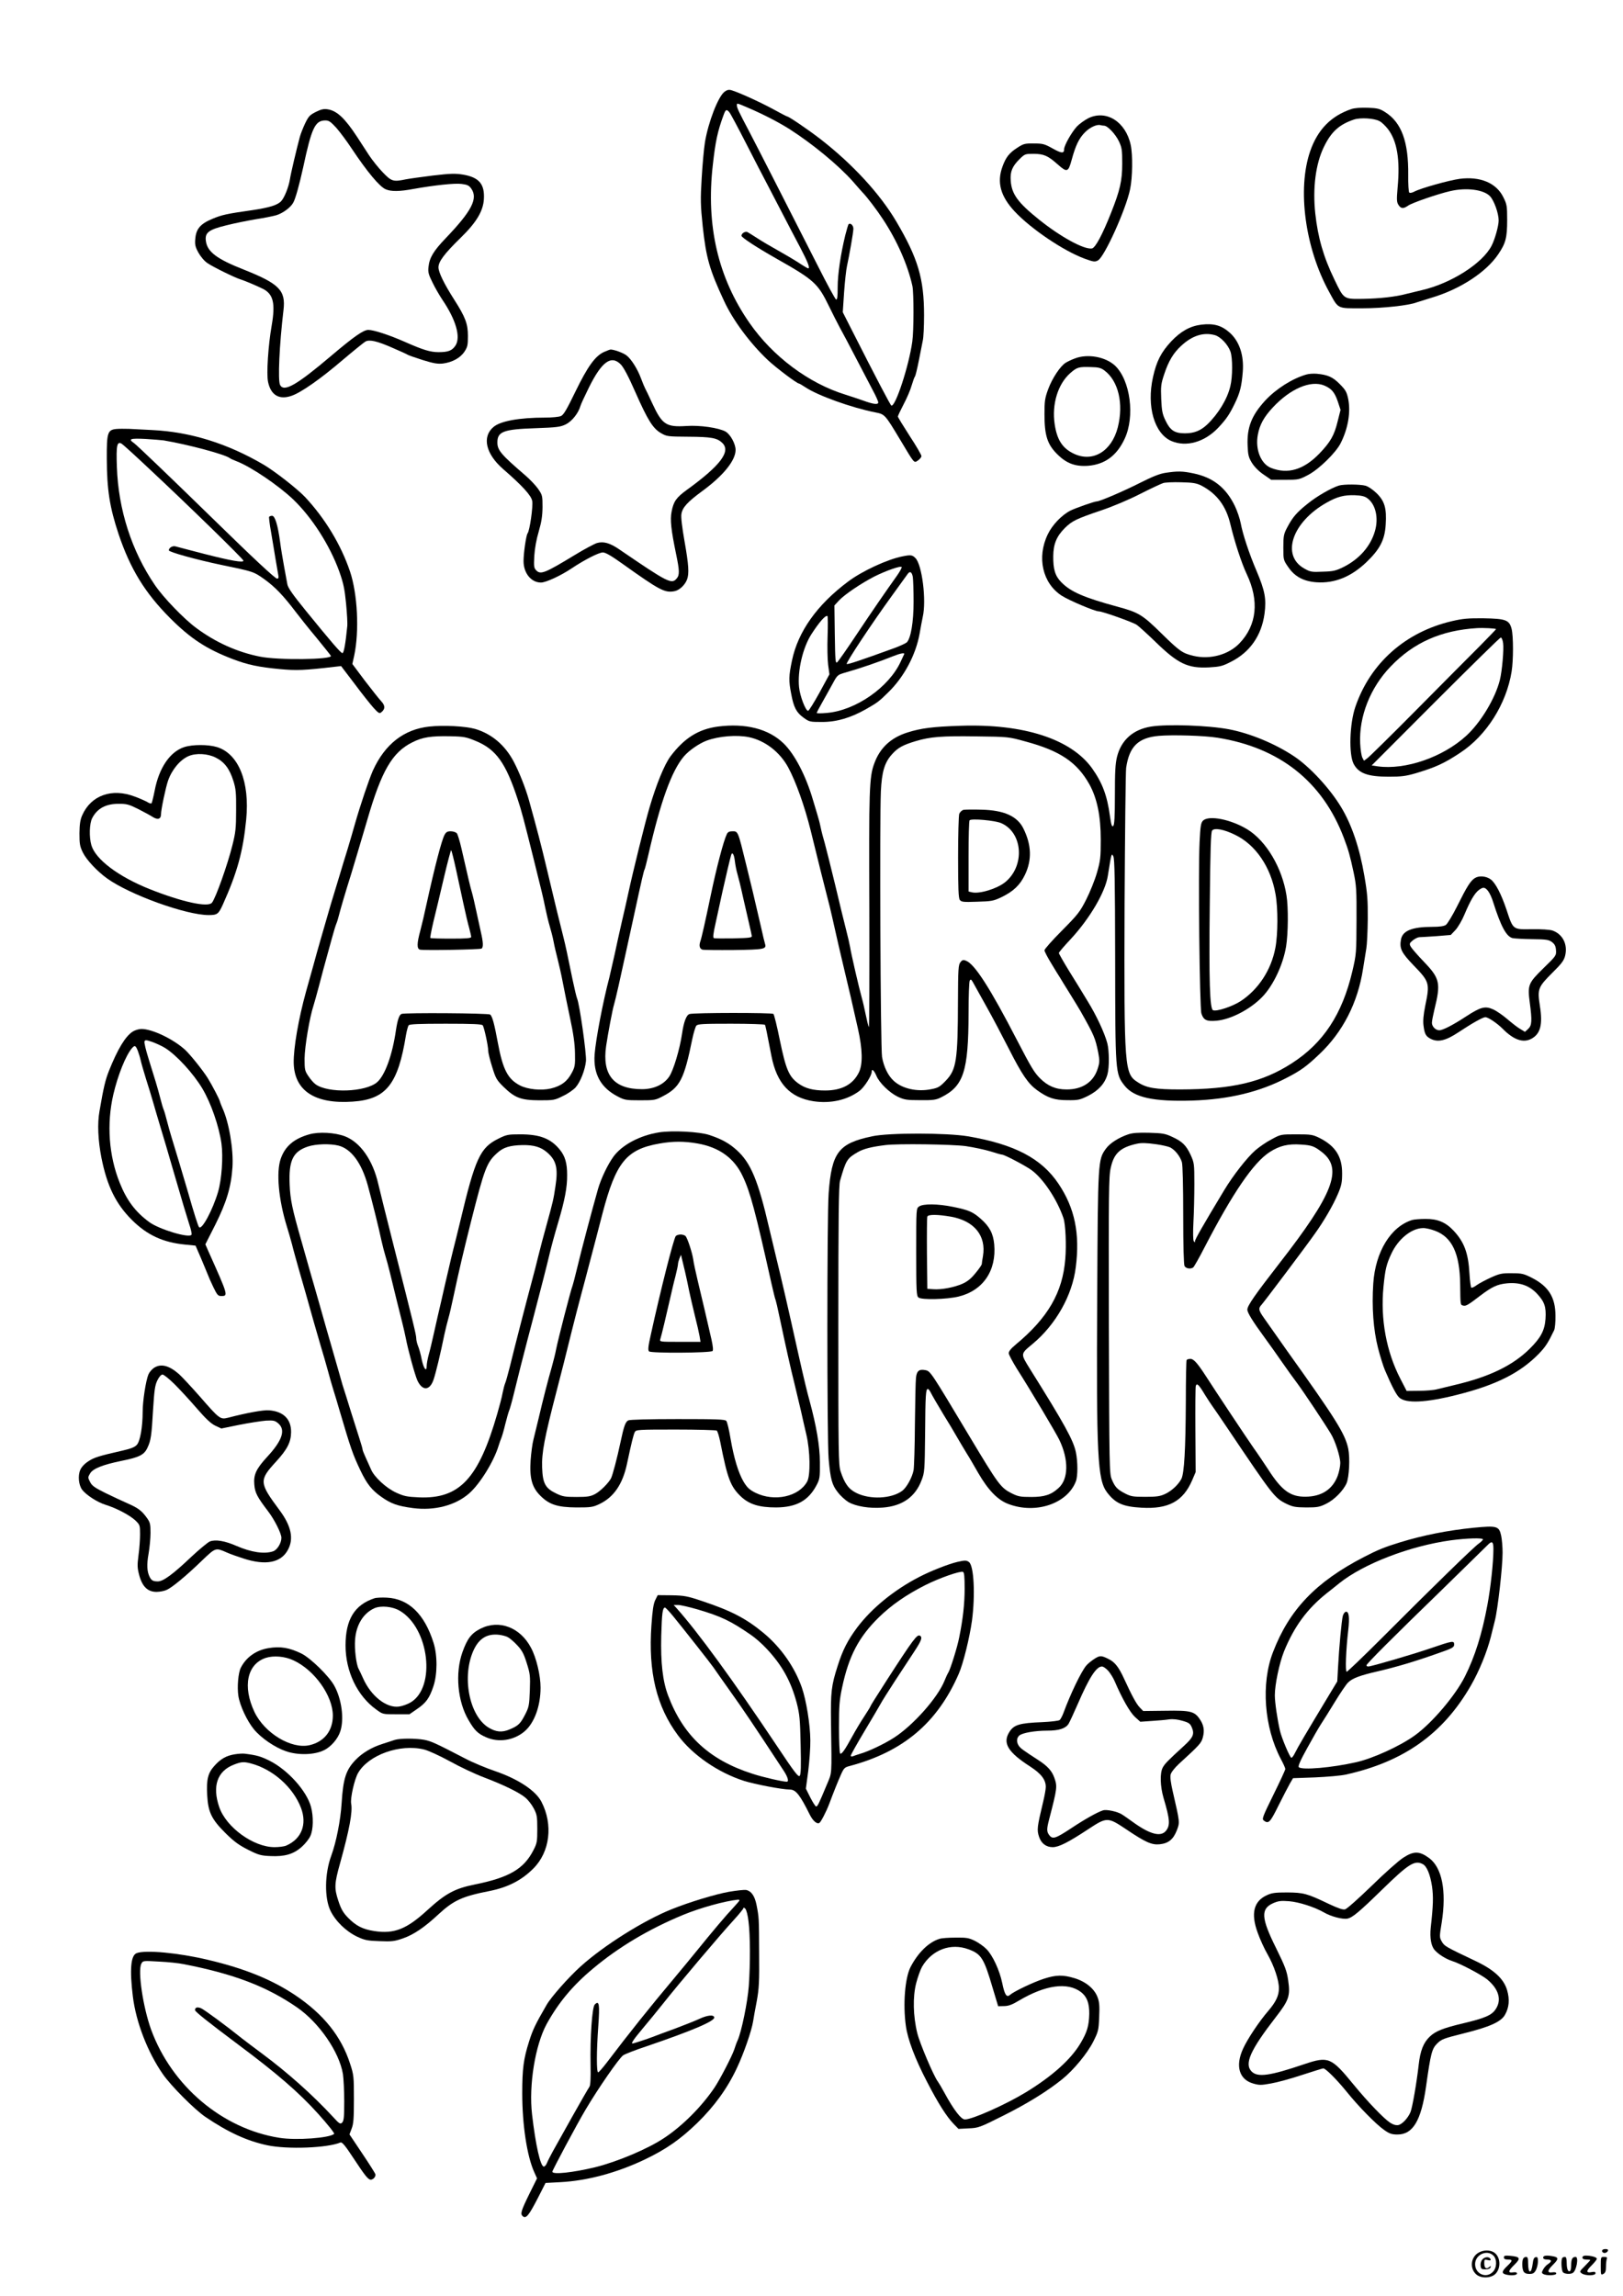 <?xml version="1.0" standalone="no"?>
<!DOCTYPE svg PUBLIC "-//W3C//DTD SVG 20010904//EN"
 "http://www.w3.org/TR/2001/REC-SVG-20010904/DTD/svg10.dtd">
<svg version="1.0" xmlns="http://www.w3.org/2000/svg"
 width="1240pt" height="1754pt" viewBox="0 0 1240 1754"
 preserveAspectRatio="xMidYMid meet">

<g transform="translate(0,1754) scale(0.1,-0.1)"
fill="#000000" stroke="none">
<path d="M5534 16838 c-48 -39 -122 -229 -148 -384 -8 -49 -19 -172 -25 -274
-10 -163 -9 -207 8 -370 26 -239 51 -329 163 -569 67 -146 199 -324 335 -452
63 -59 222 -179 238 -179 3 0 25 -13 48 -28 93 -63 355 -157 534 -192 74 -15
73 -14 191 -210 112 -187 104 -178 136 -157 14 10 26 25 26 33 0 9 -40 78 -90
154 -49 76 -90 143 -90 148 0 6 20 48 44 94 24 45 52 110 61 143 10 33 21 65
26 70 4 6 17 60 29 120 12 61 25 129 30 152 6 23 10 111 10 196 0 277 -46 433
-211 713 -126 214 -335 441 -584 634 -91 70 -238 170 -250 170 -3 0 -52 25
-108 56 -99 54 -264 129 -319 145 -21 6 -34 2 -54 -13z m183 -122 c115 -49
234 -111 316 -163 174 -111 375 -277 483 -399 38 -44 71 -81 74 -84 32 -32
109 -133 156 -205 109 -165 190 -351 225 -510 11 -53 11 -343 -1 -425 -26
-186 -129 -500 -160 -488 -7 3 -116 210 -300 573 l-71 140 10 152 c6 84 16
174 22 200 19 88 49 258 49 286 0 26 -23 47 -37 34 -3 -4 -14 -41 -25 -84 -36
-149 -58 -299 -58 -396 0 -73 -3 -98 -12 -95 -7 3 -69 117 -138 254 -211 415
-459 902 -523 1024 -85 161 -97 187 -97 205 0 19 -4 20 87 -19z m-145 -33 c9
-10 66 -117 128 -238 62 -121 135 -263 163 -315 27 -52 80 -153 117 -225 37
-71 97 -187 134 -256 59 -113 77 -159 60 -159 -3 0 -36 19 -72 43 -37 24 -110
67 -162 96 -52 29 -122 70 -155 92 -33 21 -66 42 -74 46 -17 8 -46 -9 -46 -28
0 -13 116 -89 268 -175 288 -163 316 -189 401 -364 25 -52 62 -124 81 -160 20
-36 75 -139 122 -230 47 -91 105 -202 129 -247 24 -44 44 -88 44 -97 0 -19
-38 -14 -115 14 -27 10 -88 30 -135 45 -280 86 -555 291 -733 547 -241 346
-334 744 -281 1208 20 181 37 258 81 378 17 47 23 50 45 25z"/>
<path d="M10325 16707 c-155 -52 -258 -157 -315 -322 -100 -290 -39 -740 145
-1075 73 -133 57 -125 253 -125 159 0 357 22 415 45 12 4 63 20 112 35 220 65
419 195 512 333 57 84 68 126 68 262 0 106 -2 119 -29 173 -53 109 -176 161
-333 141 -81 -11 -297 -71 -348 -98 -17 -9 -33 -12 -38 -7 -5 5 -9 65 -8 133
3 255 -51 403 -177 482 -41 26 -58 30 -132 33 -52 2 -101 -2 -125 -10z m214
-92 c17 -8 46 -36 66 -62 69 -91 93 -232 73 -446 -8 -93 -7 -112 7 -133 19
-29 37 -30 73 -5 28 21 229 90 321 111 124 29 257 12 305 -39 31 -33 66 -130
66 -185 0 -42 -29 -145 -54 -193 -69 -135 -310 -288 -531 -339 -38 -9 -92 -22
-120 -29 -80 -22 -206 -36 -334 -38 -146 -2 -143 -4 -216 148 -83 171 -126
320 -146 504 -21 194 3 381 66 509 56 116 117 171 230 209 49 16 153 10 194
-12z"/>
<path d="M2413 16685 c-46 -23 -56 -34 -82 -88 -16 -34 -34 -80 -40 -102 -24
-89 -70 -283 -76 -325 -10 -60 -42 -140 -67 -167 -28 -30 -91 -49 -218 -68
-197 -28 -235 -36 -308 -67 -91 -38 -124 -76 -130 -153 -4 -44 0 -61 24 -105
17 -30 45 -64 69 -80 44 -30 213 -113 255 -125 29 -9 120 -47 170 -72 78 -40
95 -110 66 -278 -27 -154 -41 -371 -28 -432 21 -101 84 -139 178 -107 72 24
219 126 392 274 84 71 163 135 174 141 31 17 89 4 207 -48 58 -25 111 -49 116
-53 6 -4 57 -22 114 -40 83 -26 115 -31 154 -27 72 9 134 43 165 90 24 36 27
50 27 121 0 92 -19 143 -104 276 -78 122 -121 210 -121 248 0 44 45 104 169
225 120 117 172 203 178 295 7 115 -36 167 -158 188 -61 10 -95 9 -233 -7 -88
-11 -181 -24 -206 -29 -95 -20 -109 -16 -175 53 -33 34 -81 94 -106 132 -25
39 -66 102 -91 140 -93 142 -154 199 -224 210 -30 5 -51 0 -91 -20z m157 -122
c28 -32 81 -103 117 -158 120 -180 214 -292 260 -311 41 -18 106 -17 208 2
163 29 319 46 371 39 43 -5 58 -12 74 -35 54 -76 5 -171 -196 -381 -92 -96
-123 -148 -130 -217 -5 -40 0 -59 30 -119 19 -40 54 -100 76 -133 103 -152
141 -283 101 -348 -26 -40 -55 -52 -130 -52 -64 0 -119 17 -261 80 -116 51
-235 90 -276 90 -37 0 -110 -51 -280 -195 -269 -228 -364 -282 -394 -226 -18
34 -6 304 26 573 18 150 -33 201 -302 308 -208 82 -280 136 -291 219 -9 64 21
87 157 120 63 16 164 36 223 46 59 9 130 23 158 31 50 15 111 60 130 97 17 30
47 140 75 267 65 304 91 360 170 360 27 0 41 -10 84 -57z"/>
<path d="M8315 16637 c-27 -14 -67 -42 -87 -63 -40 -43 -98 -145 -98 -174 0
-34 -20 -32 -88 6 -61 34 -74 38 -143 38 -69 1 -80 -2 -127 -33 -61 -39 -87
-72 -113 -144 -44 -120 -15 -226 93 -342 124 -133 376 -303 535 -361 69 -25
78 -26 102 -13 50 28 214 391 245 543 19 88 21 262 5 338 -38 178 -187 272
-324 205z m120 -57 c27 0 88 -65 114 -120 23 -49 25 -68 25 -170 0 -130 -17
-204 -85 -375 -66 -167 -121 -270 -147 -273 -61 -9 -238 88 -403 220 -163 131
-210 195 -217 299 -5 68 12 109 69 165 39 38 42 39 107 39 77 -1 108 -14 182
-80 73 -65 82 -61 108 35 30 110 56 164 102 210 38 38 91 62 118 54 8 -2 20
-4 27 -4z"/>
<path d="M9178 15060 c-86 -11 -156 -50 -230 -128 -77 -83 -112 -151 -139
-273 -50 -224 11 -432 141 -488 112 -48 252 -9 356 100 63 67 87 102 128 187
40 82 52 131 61 242 10 126 -26 234 -101 300 -63 55 -121 71 -216 60z m104
-80 c44 -13 100 -72 119 -126 17 -49 17 -192 -1 -264 -23 -98 -91 -210 -176
-292 -51 -48 -100 -68 -171 -68 -79 0 -113 23 -148 97 -24 49 -29 74 -33 165
-4 97 -2 116 23 190 32 98 70 162 129 216 85 79 171 106 258 82z"/>
<path d="M4614 14851 c-67 -31 -124 -110 -217 -301 -67 -138 -90 -178 -111
-188 -15 -7 -69 -12 -121 -12 -197 0 -342 -26 -395 -72 -89 -75 -59 -206 75
-322 145 -126 213 -200 221 -242 8 -41 -19 -228 -35 -248 -11 -13 -31 -150
-31 -212 0 -92 58 -164 133 -164 38 0 152 53 234 108 97 65 208 122 239 122
20 0 65 -26 149 -86 286 -204 324 -224 398 -210 38 7 80 47 96 89 17 45 13
111 -19 292 -19 108 -28 184 -24 208 8 51 46 92 157 174 162 118 257 235 257
316 0 46 -39 118 -76 140 -52 29 -196 50 -299 43 -156 -10 -186 10 -262 174
-24 52 -48 103 -54 113 -5 9 -19 43 -31 75 -27 74 -78 154 -114 179 -26 19
-94 43 -119 43 -5 0 -28 -9 -51 -19z m128 -94 c22 -22 59 -91 112 -212 95
-215 134 -277 195 -313 45 -26 51 -27 211 -28 173 -1 218 -9 257 -46 70 -65
-11 -173 -272 -362 -78 -57 -99 -86 -114 -165 -12 -61 -4 -138 34 -321 27
-130 28 -162 5 -189 -39 -46 -66 -32 -438 222 -73 50 -121 63 -171 49 -21 -7
-99 -48 -172 -93 -224 -136 -258 -150 -291 -117 -19 19 -20 29 -16 112 4 58
16 126 34 186 21 73 28 116 29 186 0 87 -1 92 -34 140 -19 27 -64 74 -99 104
-183 157 -212 191 -212 250 0 83 46 101 290 109 165 6 190 9 232 29 47 23 97
85 113 142 4 14 33 76 64 139 98 198 170 251 243 178z"/>
<path d="M8210 14801 c-25 -9 -55 -24 -68 -32 -41 -25 -103 -119 -133 -200
-26 -70 -29 -93 -29 -193 0 -163 22 -232 100 -308 70 -69 137 -93 234 -86 128
11 218 77 278 205 81 171 44 449 -73 560 -73 68 -211 93 -309 54z m228 -91
c107 -80 148 -254 102 -435 -47 -183 -191 -269 -335 -201 -87 41 -129 105
-147 225 -23 153 24 307 119 391 52 45 64 49 158 46 57 -1 76 -6 103 -26z"/>
<path d="M9980 14679 c-107 -31 -230 -109 -313 -198 -105 -114 -141 -207 -135
-345 3 -71 7 -89 33 -132 19 -30 53 -65 89 -89 l58 -40 106 0 c105 0 108 1
180 39 80 43 207 167 244 239 58 114 79 240 58 342 -11 51 -20 67 -64 111 -53
54 -91 71 -176 79 -25 2 -61 0 -80 -6z m138 -84 c56 -24 79 -52 103 -122 l21
-64 -22 -87 c-26 -108 -55 -158 -139 -246 -121 -125 -242 -161 -371 -110 -77
31 -121 142 -100 253 14 77 47 136 114 208 134 144 290 211 394 168z"/>
<path d="M887 14263 c-65 -7 -72 -29 -71 -228 1 -238 22 -370 90 -575 90 -267
201 -448 393 -641 158 -158 279 -237 480 -314 113 -43 198 -61 358 -76 129
-12 185 -10 424 18 l45 5 102 -134 c55 -74 121 -157 145 -184 38 -42 47 -47
60 -35 31 25 31 51 -1 85 -16 17 -72 88 -125 157 l-95 127 14 63 c40 187 26
472 -32 644 -69 204 -190 404 -343 568 -60 63 -227 194 -316 247 -276 162
-560 251 -853 265 -64 3 -144 7 -177 9 -33 1 -77 1 -98 -1z m363 -87 c189 -32
465 -106 505 -135 6 -5 30 -16 54 -25 109 -42 317 -183 430 -290 145 -139 280
-350 353 -551 32 -90 41 -134 52 -245 7 -74 12 -153 9 -175 -13 -132 -26 -205
-37 -204 -13 1 -86 86 -278 322 -104 128 -139 178 -143 206 -4 20 -15 81 -25
136 -10 55 -24 138 -30 185 -17 128 -39 200 -61 200 -10 0 -20 -4 -23 -8 -2
-4 4 -57 15 -117 10 -61 26 -153 34 -205 9 -52 18 -107 21 -122 4 -20 2 -28
-9 -28 -15 0 -185 159 -497 464 -295 288 -572 554 -597 572 -46 31 -28 37 90
31 61 -4 123 -9 137 -11z m-110 -217 c303 -283 720 -690 720 -702 0 -17 -93
-1 -300 52 -107 28 -205 53 -218 57 -23 7 -52 -10 -52 -30 0 -13 209 -71 400
-111 251 -52 247 -51 333 -112 81 -59 142 -123 237 -248 29 -38 100 -128 159
-198 58 -71 107 -132 109 -137 11 -29 -403 -34 -541 -6 -173 34 -340 109 -489
220 -92 68 -248 229 -314 326 -178 260 -280 577 -291 903 -6 166 1 197 36 178
9 -5 104 -91 211 -192z"/>
<path d="M8903 13928 c-44 -7 -99 -29 -190 -75 -126 -64 -310 -143 -333 -143
-18 0 -160 -50 -201 -70 -67 -34 -140 -110 -174 -182 -85 -176 -40 -373 106
-468 58 -37 254 -120 284 -120 28 0 261 -83 290 -103 17 -12 82 -71 145 -132
171 -166 245 -201 407 -193 84 5 102 9 168 43 145 73 233 200 256 366 15 113
4 175 -60 326 -59 138 -106 282 -122 367 -6 33 -26 92 -44 130 -68 141 -167
219 -317 250 -85 18 -122 18 -215 4z m277 -98 c118 -62 188 -156 221 -297 32
-133 84 -293 124 -378 97 -204 78 -390 -55 -529 -83 -87 -224 -126 -351 -96
-85 20 -106 35 -245 171 -145 143 -175 161 -334 204 -258 70 -360 114 -432
188 -47 48 -62 99 -61 199 1 92 25 151 89 215 55 54 88 70 274 133 92 31 213
82 301 127 81 41 160 78 176 83 15 5 78 8 138 6 92 -2 117 -7 155 -26z"/>
<path d="M10230 13831 c-59 -18 -173 -84 -241 -140 -84 -67 -114 -103 -155
-181 -26 -49 -29 -65 -29 -151 0 -96 0 -97 39 -153 49 -71 116 -107 215 -114
137 -9 263 41 381 154 103 99 140 170 147 287 8 124 -8 179 -69 239 -28 27
-64 52 -86 58 -42 11 -165 12 -202 1z m217 -97 c63 -46 87 -150 58 -250 -33
-117 -121 -216 -242 -276 -57 -28 -78 -33 -157 -35 -84 -4 -95 -2 -141 24
-179 100 -93 355 170 503 80 46 136 60 217 57 49 -2 75 -8 95 -23z"/>
<path d="M6895 13290 c-117 -23 -310 -113 -416 -193 -237 -177 -382 -382 -428
-602 -25 -118 -26 -155 -6 -256 19 -103 40 -142 94 -181 44 -32 49 -33 141
-33 111 0 218 31 333 96 91 52 100 58 173 130 120 116 211 286 240 449 8 47
19 104 24 128 29 125 -5 398 -56 449 -24 24 -35 26 -99 13z m-41 -146 c-98
-138 -185 -264 -309 -450 -73 -110 -140 -206 -149 -213 -13 -11 -15 13 -18
211 l-3 223 35 38 c43 46 169 131 270 183 90 45 204 85 209 72 2 -5 -14 -34
-35 -64z m120 -11 c3 -21 6 -106 6 -189 0 -156 -21 -279 -52 -311 -8 -7 -52
-28 -99 -45 -256 -93 -355 -126 -360 -120 -8 8 192 310 346 522 61 84 114 158
120 166 17 24 32 15 39 -23z m-651 -451 c-3 -81 -1 -180 4 -220 l10 -73 -76
-140 c-42 -76 -81 -139 -87 -139 -19 0 -62 112 -69 180 -13 125 28 302 94 405
60 93 108 148 123 139 3 -2 4 -71 1 -152z m585 -139 c-2 -5 -14 -30 -26 -56
-90 -197 -345 -375 -566 -393 -42 -4 -76 -4 -76 0 0 4 20 42 44 84 24 42 59
106 79 142 34 63 37 66 94 82 113 32 259 82 368 126 52 21 89 28 83 15z"/>
<path d="M11092 12795 c-355 -83 -623 -321 -737 -655 -44 -129 -51 -362 -13
-435 38 -72 107 -98 268 -98 97 0 130 4 209 27 149 45 214 74 336 155 201 131
354 373 394 621 14 86 14 270 0 326 -18 68 -43 78 -214 81 -117 1 -157 -2
-243 -22z m338 -61 c0 -2 -57 -61 -127 -132 -71 -70 -285 -287 -478 -481 -192
-194 -362 -361 -377 -372 l-27 -20 -12 23 c-7 13 -15 62 -17 109 -10 205 77
426 232 587 175 183 386 277 661 294 46 3 145 -2 145 -8z m54 -107 c7 -45 -8
-215 -25 -282 -35 -140 -146 -324 -256 -425 -179 -164 -465 -263 -677 -234
l-46 7 487 488 c269 269 493 489 499 489 7 0 15 -19 18 -43z"/>
<path d="M3280 11990 c-194 -21 -339 -134 -431 -336 -30 -68 -97 -266 -139
-414 -11 -41 -36 -124 -54 -185 -19 -60 -46 -150 -61 -200 -15 -49 -36 -119
-47 -155 -11 -36 -31 -101 -43 -145 -13 -44 -37 -129 -55 -190 -17 -60 -43
-150 -56 -200 -14 -49 -39 -139 -56 -200 -58 -210 -96 -431 -94 -545 5 -212
162 -315 450 -295 256 17 347 131 408 510 6 33 15 66 20 73 8 9 77 12 283 12
206 0 275 -3 283 -12 11 -15 42 -157 42 -195 0 -14 13 -69 30 -122 27 -88 34
-101 87 -153 87 -85 133 -102 273 -103 110 0 118 1 181 33 37 17 80 47 97 66
36 41 72 132 79 201 5 52 -49 436 -68 478 -5 12 -20 76 -34 142 -39 191 -55
266 -70 325 -37 145 -58 233 -130 535 -41 172 -73 295 -134 514 -26 92 -74
214 -117 295 -67 126 -169 211 -294 248 -76 21 -240 30 -350 18z m355 -110
c155 -64 229 -167 320 -445 29 -86 48 -160 118 -440 71 -286 76 -306 93 -390
9 -44 24 -107 34 -140 10 -33 24 -87 30 -120 6 -33 20 -91 30 -130 10 -38 28
-117 39 -175 11 -58 36 -181 56 -275 26 -121 37 -199 38 -270 2 -91 0 -105
-25 -151 -34 -65 -81 -100 -160 -119 -74 -17 -176 -7 -236 24 -92 48 -130 120
-168 324 -27 145 -42 203 -59 217 -13 11 -651 15 -677 5 -18 -7 -31 -46 -43
-125 -27 -188 -83 -343 -143 -396 -87 -77 -376 -87 -472 -16 -14 10 -38 38
-54 62 -27 40 -29 49 -29 134 1 91 38 314 69 407 8 25 25 88 39 140 23 89 40
152 100 369 14 52 30 104 35 115 5 11 14 40 20 65 11 44 48 171 95 320 22 72
69 230 122 410 108 372 190 513 342 589 78 40 145 50 291 47 104 -2 123 -6
195 -36z"/>
<path d="M3396 11162 c-23 -45 -73 -237 -137 -527 -15 -71 -37 -164 -48 -205
-26 -95 -27 -137 -3 -144 26 -7 457 0 471 8 15 10 13 48 -5 126 -8 36 -24 108
-35 160 -11 52 -26 118 -34 145 -14 48 -25 96 -79 332 -13 57 -29 110 -36 118
-7 8 -28 15 -46 15 -27 0 -36 -6 -48 -28z m86 -254 c16 -73 42 -194 58 -268
16 -74 36 -160 45 -190 8 -30 15 -61 15 -67 0 -10 -37 -13 -153 -13 -85 0
-156 2 -159 5 -3 3 8 58 23 123 16 64 52 215 80 335 28 120 54 216 56 213 3
-3 19 -65 35 -138z"/>
<path d="M5485 11990 c-149 -20 -257 -88 -362 -227 -47 -63 -109 -215 -161
-393 -34 -115 -129 -500 -161 -650 -11 -52 -34 -153 -51 -225 -16 -71 -41
-182 -54 -245 -14 -63 -32 -142 -40 -175 -50 -189 -104 -474 -113 -589 -11
-150 47 -255 177 -322 51 -27 63 -29 170 -29 110 0 118 1 176 32 129 67 161
130 223 435 10 48 24 94 31 103 11 13 49 15 266 15 139 0 255 -4 258 -8 5 -8
13 -47 50 -239 41 -209 141 -317 320 -345 132 -20 260 9 354 80 36 28 92 115
92 145 0 27 18 11 36 -31 22 -54 101 -130 164 -160 49 -23 68 -26 170 -26 101
-1 121 2 161 22 171 85 208 198 209 642 0 129 4 241 9 249 9 15 11 13 42 -44
9 -16 49 -88 89 -160 40 -71 115 -213 167 -315 102 -201 149 -269 217 -318 82
-59 132 -76 231 -76 84 -1 95 2 160 34 78 40 127 94 146 163 15 53 14 180 -1
238 -21 79 -83 212 -149 319 -35 58 -99 163 -143 233 -43 70 -78 132 -78 137
0 6 41 54 91 107 146 158 264 359 283 483 28 175 28 175 42 149 10 -19 13
-184 14 -787 1 -868 1 -875 72 -965 72 -91 220 -123 518 -114 280 9 516 66
725 176 104 54 147 85 245 178 179 169 294 393 334 653 9 58 21 128 25 155 5
28 10 128 11 224 1 146 -3 198 -26 330 -36 212 -96 391 -178 526 -86 143 -241
310 -361 389 -143 95 -333 174 -495 205 -158 30 -471 41 -595 21 -138 -22
-229 -103 -261 -232 -13 -54 -16 -117 -16 -293 0 -169 -4 -227 -13 -235 -10
-8 -15 8 -25 77 -21 156 -58 254 -137 365 -161 223 -522 340 -1003 324 -213
-7 -301 -18 -406 -51 -128 -40 -211 -118 -254 -236 -39 -104 -42 -198 -38
-1131 1 -493 0 -891 -4 -884 -4 7 -14 48 -23 92 -9 43 -22 102 -30 129 -23 82
-84 347 -90 390 -4 22 -17 81 -30 130 -13 50 -51 205 -84 345 -34 140 -70 284
-80 320 -11 36 -25 90 -31 120 -6 30 -18 75 -26 100 -7 25 -22 74 -33 110 -54
185 -140 350 -225 432 -115 111 -290 155 -501 128z m3815 -85 c476 -75 804
-335 967 -765 35 -91 48 -139 75 -265 21 -99 23 -134 22 -365 -1 -249 -1 -258
-32 -390 -77 -327 -221 -547 -462 -702 -225 -145 -456 -199 -854 -200 -185 0
-255 11 -320 53 -106 67 -108 91 -104 1359 3 547 8 1018 12 1045 24 163 92
230 250 244 104 9 348 2 446 -14z m-3578 4 c123 -26 236 -113 300 -231 59
-109 126 -298 172 -483 56 -229 109 -441 126 -505 11 -41 29 -113 39 -160 33
-150 62 -272 91 -395 31 -128 64 -270 105 -454 35 -155 38 -270 7 -333 -45
-92 -131 -138 -258 -138 -92 0 -153 16 -206 55 -71 52 -94 108 -140 330 -21
104 -43 194 -49 200 -10 10 -606 10 -641 -1 -24 -7 -44 -60 -57 -150 -17 -117
-66 -282 -99 -329 -41 -60 -117 -95 -207 -95 -215 0 -306 109 -274 330 14 95
50 286 60 315 5 17 21 82 35 145 14 63 39 176 55 250 16 74 43 196 59 270 66
305 79 360 85 369 3 6 16 56 29 113 93 406 177 639 271 750 38 45 118 100 175
121 93 34 230 45 322 26z m2113 -33 c264 -71 393 -158 488 -327 59 -107 87
-241 87 -424 0 -136 -3 -160 -29 -251 -16 -56 -53 -148 -82 -205 -48 -95 -65
-116 -186 -238 -73 -73 -133 -141 -133 -150 0 -9 24 -55 53 -102 28 -47 57
-94 64 -104 6 -11 42 -69 80 -130 37 -60 73 -119 79 -130 105 -186 112 -204
135 -317 11 -60 11 -74 -5 -123 -32 -101 -118 -158 -238 -157 -82 0 -143 26
-203 86 -44 45 -66 81 -175 291 -204 395 -324 582 -389 606 -21 9 -29 7 -43
-11 -16 -20 -18 -50 -19 -299 -1 -450 -12 -521 -92 -605 -46 -48 -59 -56 -112
-66 -107 -22 -221 3 -287 64 -43 39 -76 107 -89 182 -12 74 -19 1804 -9 2029
7 148 28 219 83 281 46 52 84 73 184 103 111 33 198 40 463 36 244 -3 245 -3
375 -39z"/>
<path d="M9191 11271 c-16 -16 -20 -41 -26 -163 -11 -223 0 -1265 14 -1310 16
-50 40 -62 115 -55 109 9 260 88 351 183 83 86 158 245 181 384 16 100 18 298
3 390 -33 211 -154 415 -298 504 -126 77 -296 111 -340 67z m245 -108 c157
-75 273 -246 309 -452 20 -110 19 -307 -1 -412 -32 -169 -130 -318 -266 -407
-64 -41 -182 -80 -210 -69 -25 9 -32 219 -25 820 4 406 8 542 18 553 18 22 90
9 175 -33z"/>
<path d="M5553 11168 c-25 -51 -79 -257 -123 -468 -40 -192 -70 -326 -80 -353
-10 -31 -5 -53 16 -61 8 -3 116 -4 240 -3 235 3 251 7 239 47 -3 8 -17 67 -31
130 -47 204 -82 352 -113 475 -64 261 -62 255 -106 255 -23 0 -35 -6 -42 -22z
m61 -202 c3 -29 12 -75 20 -102 8 -27 27 -103 41 -169 15 -66 36 -158 47 -205
11 -47 21 -92 22 -100 1 -13 -22 -15 -139 -18 -76 -1 -144 -1 -151 2 -8 3 -5
34 13 113 13 59 37 169 53 243 27 121 56 244 66 278 8 28 22 8 28 -42z"/>
<path d="M7362 11354 c-13 -3 -27 -17 -33 -30 -5 -14 -9 -164 -9 -333 0 -238
3 -311 13 -325 12 -16 27 -18 133 -14 109 3 125 6 184 34 93 45 143 93 181
172 54 113 50 228 -12 353 -46 94 -148 140 -319 144 -63 2 -125 1 -138 -1z
m288 -102 c166 -73 182 -329 28 -452 -63 -50 -196 -90 -253 -76 l-25 6 0 269
c0 147 3 271 8 275 14 15 195 -1 242 -22z"/>
<path d="M1407 11833 c-109 -36 -192 -159 -225 -331 -10 -50 -21 -94 -24 -98
-4 -4 -18 0 -30 8 -13 8 -57 28 -98 43 -175 67 -335 10 -402 -143 -15 -33 -20
-68 -21 -137 0 -81 3 -100 26 -147 28 -57 109 -143 185 -198 174 -125 604
-280 776 -280 66 0 75 7 108 79 111 247 155 407 179 651 28 288 -58 501 -222
553 -69 21 -187 21 -252 0z m241 -80 c66 -33 106 -85 135 -178 19 -60 22 -91
21 -225 0 -134 -4 -170 -28 -265 -36 -147 -129 -408 -157 -441 -31 -37 -228 6
-475 104 -240 96 -414 227 -446 336 -18 62 -15 165 6 206 39 75 104 110 204
110 60 0 78 -5 148 -40 43 -22 93 -49 110 -60 39 -25 64 -17 64 19 0 36 36
206 54 258 30 85 92 159 156 187 58 25 146 20 208 -11z"/>
<path d="M11269 10833 c-34 -21 -61 -64 -136 -215 -35 -70 -74 -134 -86 -143
-15 -10 -46 -15 -104 -15 -153 0 -226 -29 -239 -95 -13 -71 2 -101 96 -199
122 -126 125 -136 89 -309 -14 -70 -18 -117 -13 -152 8 -64 18 -81 54 -100 56
-29 116 -15 215 51 101 67 184 114 203 114 22 0 90 -46 132 -88 84 -85 156
-110 218 -78 71 37 90 108 67 252 -20 130 -15 143 97 255 69 68 87 92 96 129
21 86 -19 165 -97 192 -22 7 -83 11 -158 10 -146 -2 -142 -6 -193 149 -40 119
-84 204 -120 231 -35 26 -89 31 -121 11z m100 -99 c12 -15 30 -54 40 -88 58
-183 100 -260 147 -272 13 -3 80 -7 148 -8 110 -1 128 -4 153 -22 21 -16 29
-31 31 -62 3 -41 1 -44 -97 -139 -116 -114 -121 -127 -103 -264 18 -135 16
-172 -12 -198 l-25 -23 -38 23 c-21 12 -65 47 -99 76 -34 29 -82 62 -107 73
-61 27 -95 18 -207 -55 -99 -65 -177 -105 -204 -105 -28 0 -56 29 -56 57 0 14
9 59 19 101 50 202 42 238 -79 364 -49 51 -95 104 -102 117 -11 21 -10 26 15
47 16 13 38 24 50 25 12 0 71 4 132 8 l109 9 36 38 c20 22 51 75 69 119 43
102 76 160 108 185 34 26 47 25 72 -6z"/>
<path d="M1014 9660 c-56 -36 -115 -133 -182 -301 -27 -69 -40 -121 -72 -308
-17 -94 -11 -222 15 -355 43 -216 110 -353 234 -476 116 -115 238 -171 405
-187 l80 -8 39 -90 c21 -49 44 -106 52 -125 7 -19 27 -65 45 -102 29 -60 36
-68 60 -68 55 0 54 3 -97 340 l-24 55 76 150 c85 170 121 287 131 438 9 134
-26 344 -77 454 -10 24 -19 46 -19 49 0 11 -60 126 -93 179 -37 59 -133 179
-173 216 -90 82 -251 159 -333 159 -20 0 -50 -9 -67 -20z m247 -125 c87 -54
215 -193 285 -310 66 -111 127 -287 146 -420 14 -102 2 -274 -26 -370 -41
-138 -124 -293 -145 -269 -8 9 -36 97 -91 289 -34 116 -89 300 -120 400 -10
33 -26 89 -35 125 -9 36 -20 74 -25 85 -5 11 -16 49 -25 85 -9 36 -25 92 -35
125 -10 33 -35 113 -55 178 -20 64 -35 124 -31 132 4 12 13 12 59 -4 30 -11
74 -31 98 -46z m-208 -22 c8 -21 18 -54 22 -73 4 -19 22 -82 40 -140 19 -58
43 -139 55 -180 12 -41 34 -118 50 -170 33 -108 63 -211 115 -390 63 -217 86
-293 110 -369 14 -40 22 -78 18 -83 -17 -28 -247 41 -323 97 -106 78 -171 165
-225 299 -84 209 -101 451 -49 676 35 149 95 298 142 353 22 25 28 22 45 -20z"/>
<path d="M5035 8890 c-146 -23 -282 -95 -348 -185 -44 -61 -94 -165 -118 -247
-44 -155 -127 -466 -164 -622 -13 -55 -27 -107 -30 -115 -15 -37 -113 -420
-126 -487 -5 -28 -20 -89 -33 -135 -29 -100 -69 -256 -101 -394 -13 -55 -31
-127 -39 -160 -9 -33 -18 -105 -22 -160 -9 -135 10 -206 73 -269 68 -69 131
-90 278 -91 109 0 125 2 175 26 109 52 177 151 210 306 36 169 50 224 60 244
10 18 24 19 313 19 166 0 307 -4 313 -8 6 -4 18 -43 27 -87 55 -280 78 -340
157 -416 65 -61 140 -84 270 -84 155 1 246 52 308 169 25 47 27 60 26 176 0
123 -27 279 -79 470 -18 64 -44 172 -85 355 -84 378 -123 547 -170 740 -17 72
-42 175 -55 230 -83 358 -139 493 -247 590 -59 53 -115 84 -209 115 -74 25
-281 36 -384 20z m295 -85 c165 -29 279 -111 344 -249 58 -121 97 -268 220
-820 15 -66 29 -123 32 -127 2 -4 16 -63 30 -131 50 -236 83 -384 114 -508 16
-69 39 -163 50 -210 10 -47 29 -128 41 -180 29 -124 32 -309 6 -357 -63 -116
-250 -157 -395 -86 -46 23 -63 39 -90 83 -41 69 -75 182 -101 333 -11 66 -25
125 -32 133 -9 12 -75 14 -371 14 -219 0 -367 -4 -378 -10 -22 -12 -33 -43
-59 -165 -26 -124 -61 -255 -73 -278 -20 -37 -82 -99 -122 -120 -34 -18 -58
-22 -141 -22 -88 0 -107 3 -156 27 -82 39 -103 76 -107 198 -4 114 17 224 112
590 41 159 62 239 115 455 22 88 54 212 71 275 17 63 45 167 61 230 17 63 41
156 54 205 13 50 35 133 48 185 103 393 183 491 437 535 102 18 189 18 290 0z"/>
<path d="M5163 8098 c-17 -22 -117 -417 -189 -746 -22 -97 -25 -125 -15 -135
15 -15 470 -12 485 3 6 6 3 37 -8 87 -28 124 -76 329 -106 453 -15 63 -31 136
-34 162 -8 51 -42 156 -58 176 -6 6 -23 12 -38 12 -15 0 -32 -6 -37 -12z m71
-273 c9 -38 23 -104 31 -145 9 -41 28 -127 44 -190 16 -63 32 -134 36 -157 l7
-43 -157 0 c-155 0 -156 0 -150 21 9 27 49 196 75 311 11 48 28 123 40 167 11
43 20 86 20 95 0 8 5 27 11 43 l12 28 7 -30 c4 -16 15 -61 24 -100z"/>
<path d="M2363 8875 c-117 -33 -185 -91 -218 -186 -36 -103 -17 -312 47 -519
11 -36 29 -96 39 -135 9 -38 32 -119 49 -180 17 -60 42 -148 56 -195 46 -164
83 -296 114 -400 18 -58 42 -143 55 -190 12 -47 32 -114 43 -150 11 -36 32
-103 45 -150 87 -295 101 -337 162 -465 48 -100 85 -147 157 -198 76 -54 124
-71 244 -87 164 -21 322 20 427 111 82 71 189 243 226 364 7 22 16 49 21 60 5
11 19 58 30 105 12 47 25 94 30 105 5 11 21 67 35 125 38 156 70 281 105 415
31 116 55 210 120 460 17 66 40 158 51 205 11 47 39 150 63 230 51 172 70 270
69 365 0 91 -16 144 -56 193 -69 85 -152 117 -302 117 -93 0 -105 -2 -167 -33
-140 -69 -177 -149 -293 -637 -20 -82 -43 -177 -52 -210 -8 -33 -26 -105 -38
-160 -13 -55 -37 -158 -53 -230 -17 -71 -42 -182 -56 -245 -14 -63 -32 -140
-41 -170 -8 -30 -15 -68 -15 -83 0 -52 -23 -23 -38 48 -7 38 -20 84 -28 103
-8 19 -14 46 -14 61 -1 27 -19 103 -175 716 -53 209 -105 417 -115 461 -41
181 -137 319 -255 364 -76 29 -199 36 -272 15z m223 -86 c98 -25 177 -133 224
-304 35 -128 86 -333 104 -420 10 -44 24 -98 31 -120 7 -22 23 -80 35 -130 30
-124 75 -307 95 -385 9 -36 20 -85 25 -110 17 -90 68 -276 88 -323 38 -84 96
-82 125 6 17 50 52 195 82 342 8 38 22 93 30 122 9 30 26 104 39 166 45 211
76 342 135 577 103 407 120 451 200 523 47 43 97 58 195 60 85 1 139 -15 186
-56 70 -60 85 -120 64 -257 -16 -106 -17 -111 -69 -300 -21 -74 -48 -178 -61
-230 -12 -52 -37 -147 -54 -210 -33 -122 -125 -477 -166 -645 -14 -55 -29
-109 -34 -120 -5 -11 -14 -45 -20 -75 -5 -30 -24 -102 -41 -160 -143 -496
-289 -651 -598 -638 -92 4 -115 9 -174 36 -77 35 -169 120 -193 179 -9 21 -27
61 -40 89 -13 28 -24 56 -24 62 0 6 -11 44 -24 84 -13 40 -43 134 -66 208 -23
74 -45 146 -50 160 -5 14 -21 66 -34 115 -14 50 -39 137 -56 195 -17 58 -39
134 -49 170 -23 83 -67 236 -91 320 -11 36 -31 108 -46 160 -15 52 -38 133
-51 180 -72 251 -85 316 -90 431 -8 184 25 253 140 291 61 20 169 23 233 7z"/>
<path d="M8620 8875 c-74 -25 -141 -68 -171 -110 -60 -84 -61 -88 -66 -1115
-7 -1235 2 -1413 75 -1510 64 -84 121 -109 264 -117 205 -12 317 49 386 209
l27 63 -2 320 c-1 176 0 328 3 338 8 25 23 11 69 -66 21 -34 47 -73 57 -87 10
-14 65 -93 121 -177 344 -511 355 -526 447 -571 48 -23 68 -26 150 -27 84 0
102 3 152 28 62 30 131 100 156 157 20 48 27 192 13 263 -24 115 -94 226 -470
752 -27 39 -70 99 -95 135 -25 36 -62 88 -81 115 -40 57 -42 71 -16 99 23 26
338 444 406 541 71 99 140 218 177 305 27 63 32 88 32 155 1 129 -51 211 -172
272 -53 26 -66 28 -177 28 -120 0 -120 0 -190 -38 -39 -20 -94 -58 -124 -84
-64 -56 -170 -192 -237 -303 -167 -277 -224 -377 -224 -391 0 -11 -2 -11 -10
1 -5 8 -6 68 -2 145 4 71 7 202 7 290 0 155 -1 162 -28 222 -35 75 -65 104
-142 139 -53 25 -74 28 -175 31 -82 2 -128 -1 -160 -12z m216 -76 c43 -6 90
-17 105 -24 38 -20 76 -69 89 -113 6 -22 10 -183 10 -405 0 -235 4 -375 10
-388 11 -19 45 -25 66 -11 6 4 45 72 86 152 217 419 375 650 499 730 75 48
140 64 239 57 83 -5 103 -13 164 -61 156 -126 82 -318 -329 -846 -188 -242
-245 -324 -245 -354 0 -23 40 -88 130 -211 36 -49 97 -135 135 -190 38 -55 90
-127 115 -160 43 -57 210 -307 258 -387 33 -54 72 -175 72 -224 0 -24 -9 -68
-20 -98 -39 -103 -123 -158 -245 -159 -116 -1 -182 46 -287 210 -29 44 -79
119 -112 165 -53 76 -279 416 -364 548 -63 97 -92 130 -117 130 -13 0 -26 -4
-29 -9 -3 -4 -6 -147 -6 -317 -2 -368 -12 -546 -34 -591 -24 -45 -74 -92 -126
-116 -37 -17 -65 -21 -150 -21 -94 0 -110 3 -155 26 -59 31 -76 48 -101 108
-18 43 -19 90 -22 1175 -2 1012 -1 1138 14 1203 24 112 73 157 199 185 36 8
72 7 151 -4z"/>
<path d="M6663 8860 c-257 -54 -309 -123 -332 -435 -13 -172 -13 -1888 0
-2030 14 -156 26 -199 70 -254 21 -28 58 -61 81 -75 57 -33 162 -50 262 -42
149 11 249 81 297 209 23 59 24 74 27 357 2 294 5 340 21 340 4 0 13 -10 19
-22 18 -35 53 -95 102 -176 25 -40 50 -81 55 -90 74 -126 94 -161 120 -203 17
-26 57 -95 89 -151 76 -131 149 -207 231 -237 209 -79 450 3 515 174 15 39 15
148 0 221 -19 92 -86 214 -351 637 -73 118 -74 113 20 191 178 148 304 372
330 586 33 257 -8 452 -131 636 -130 195 -336 303 -693 364 -160 27 -605 28
-732 0z m716 -75 c61 -9 145 -27 188 -40 43 -14 83 -25 89 -25 18 0 180 -85
226 -119 90 -66 195 -225 243 -366 16 -47 23 -205 14 -311 -20 -257 -133 -451
-379 -655 -37 -31 -54 -52 -53 -67 1 -11 28 -62 60 -114 112 -176 301 -494
326 -546 73 -151 71 -300 -5 -368 -56 -52 -108 -69 -208 -69 -85 0 -101 3
-153 29 -82 42 -100 67 -320 434 -299 499 -298 498 -338 506 -47 9 -66 -6 -71
-61 -3 -26 -6 -185 -8 -353 -1 -168 -6 -325 -10 -350 -11 -57 -54 -134 -88
-159 -84 -60 -244 -67 -348 -16 -60 29 -91 72 -122 166 -16 50 -17 135 -17
1114 0 840 3 1069 13 1105 46 161 54 172 137 220 44 25 104 40 210 53 93 12
513 6 614 -8z"/>
<path d="M7022 8324 c-22 -15 -22 -15 -22 -348 0 -299 2 -335 17 -347 23 -20
217 -15 307 7 187 46 290 198 272 399 -8 83 -35 135 -103 195 -60 53 -93 67
-211 91 -117 24 -229 25 -260 3z m244 -78 c178 -32 270 -146 244 -301 -5 -27
-9 -55 -9 -62 -1 -6 -22 -37 -48 -68 -33 -41 -61 -64 -99 -81 -63 -28 -163
-47 -224 -42 l-45 3 -3 270 c-1 148 0 275 3 282 6 17 79 17 181 -1z"/>
<path d="M10790 8221 c-164 -50 -282 -243 -298 -486 -12 -182 1 -352 36 -491
17 -66 41 -142 53 -170 52 -122 88 -191 110 -210 51 -46 202 -39 440 21 300
75 484 168 627 315 50 52 70 83 116 179 6 13 11 63 10 110 0 140 -52 224 -178
289 -65 33 -78 36 -156 36 -76 1 -93 -3 -160 -33 -41 -19 -90 -45 -108 -58
-17 -13 -36 -22 -41 -19 -4 3 -11 52 -14 108 -9 157 -40 240 -121 327 -61 65
-124 91 -216 90 -41 0 -86 -4 -100 -8z m175 -83 c130 -49 188 -175 191 -408 2
-164 1 -157 23 -163 21 -5 36 3 132 77 89 67 130 86 202 93 97 9 170 -16 229
-78 58 -62 72 -101 66 -193 -6 -88 -36 -145 -120 -228 -130 -129 -310 -216
-576 -278 -48 -12 -107 -26 -132 -32 -24 -7 -87 -12 -139 -12 l-94 -1 -48 93
c-107 207 -153 455 -129 702 13 134 22 172 61 255 52 111 153 193 241 194 20
1 62 -9 93 -21z"/>
<path d="M1176 7091 c-16 -11 -35 -33 -42 -50 -20 -48 -44 -203 -44 -286 0
-114 -19 -223 -44 -251 -15 -18 -45 -30 -111 -45 -180 -41 -216 -52 -261 -82
-29 -19 -52 -44 -61 -66 -19 -44 -12 -114 14 -150 31 -41 116 -96 180 -116 84
-26 182 -78 226 -118 36 -35 37 -37 37 -108 0 -39 -5 -111 -12 -160 -10 -77
-9 -96 6 -153 24 -87 65 -126 132 -126 25 0 61 7 79 16 43 20 147 106 267 222
107 102 104 101 193 62 22 -10 78 -30 125 -45 169 -55 286 -33 339 65 47 85
27 183 -64 305 -156 210 -157 227 -25 371 85 93 113 148 114 224 1 100 -59
159 -169 167 -44 3 -160 -17 -314 -57 -58 -14 -64 -10 -213 161 -65 74 -137
151 -160 172 -76 67 -139 83 -192 48z m161 -128 c43 -43 119 -126 169 -184 66
-76 105 -113 138 -129 l47 -22 137 28 c75 15 167 29 203 32 59 3 69 1 95 -21
58 -50 31 -131 -86 -257 -83 -90 -104 -136 -97 -211 5 -62 22 -94 105 -203 49
-64 102 -170 102 -203 0 -40 -32 -92 -63 -103 -67 -23 -167 -8 -280 41 -89 39
-161 51 -204 34 -17 -8 -80 -60 -140 -116 -142 -135 -216 -189 -257 -189 -36
0 -49 7 -63 35 -20 40 -23 93 -8 176 8 46 15 118 15 160 0 68 -3 80 -29 116
-38 53 -66 74 -146 109 -37 16 -113 52 -169 79 -83 41 -104 56 -118 85 -17 32
-17 36 0 64 22 38 96 67 241 97 136 27 173 46 198 101 26 55 31 90 43 297 9
142 14 179 32 216 14 29 29 45 40 45 10 0 53 -35 95 -77z"/>
<path d="M11260 5870 c-200 -20 -390 -58 -565 -112 -115 -35 -171 -58 -275
-112 -366 -189 -570 -402 -694 -726 -93 -240 -68 -575 60 -817 19 -35 34 -69
34 -76 0 -7 -41 -96 -91 -197 -84 -171 -89 -185 -73 -197 36 -27 48 -15 112
115 35 70 74 145 87 168 l24 41 168 6 c92 4 197 13 233 21 445 98 746 312 958
681 65 113 123 257 152 371 12 49 26 105 31 124 22 85 59 408 59 520 0 44 -5
102 -11 130 -16 73 -32 77 -209 60z m70 -89 c0 -5 -15 -20 -32 -32 -37 -25
-351 -331 -740 -721 -142 -142 -263 -258 -269 -258 -12 0 -6 165 12 319 11 97
5 144 -19 139 -9 -2 -19 -17 -23 -33 -9 -36 -28 -238 -36 -390 l-6 -109 -52
-86 c-199 -330 -247 -412 -272 -462 -10 -21 -22 -36 -27 -35 -12 4 -74 150
-87 207 -20 87 -39 216 -39 270 0 82 34 244 70 335 77 189 176 325 327 445 43
34 85 67 94 75 187 150 541 286 854 329 119 16 245 20 245 7z m80 -73 c0 -101
-21 -294 -46 -428 -41 -221 -95 -393 -171 -545 -73 -146 -252 -357 -383 -451
-110 -80 -319 -176 -448 -205 -185 -42 -415 -62 -439 -38 -7 7 11 50 65 147
41 75 89 158 106 184 17 25 64 101 105 168 41 67 86 134 101 148 32 32 90 54
230 86 137 32 273 72 443 132 125 43 137 50 137 72 0 31 -11 29 -175 -27 -132
-46 -458 -141 -481 -141 -8 0 -14 4 -14 9 0 11 190 202 591 591 172 168 322
315 333 326 35 37 46 29 46 -28z"/>
<path d="M7315 5609 c-69 -16 -206 -70 -294 -116 -191 -99 -360 -237 -472
-385 -72 -97 -110 -170 -149 -293 -49 -152 -54 -201 -51 -435 6 -418 9 -374
-33 -475 -60 -144 -70 -165 -81 -164 -5 0 -25 31 -44 68 l-34 68 18 134 c9 74
17 180 16 236 -1 121 -31 305 -65 403 -55 156 -159 305 -291 415 -135 112
-249 171 -468 244 -116 39 -138 43 -235 45 l-107 1 -19 -38 c-14 -29 -21 -79
-29 -193 -25 -356 39 -620 203 -840 112 -151 308 -285 505 -348 83 -26 292
-66 349 -66 46 0 77 -39 153 -192 24 -48 55 -74 73 -63 12 7 53 87 74 142 39
104 67 173 90 225 23 52 29 58 68 68 409 109 670 330 833 704 35 80 83 277
101 406 26 197 15 420 -23 448 -19 14 -31 14 -88 1z m55 -205 c0 -114 -13
-233 -42 -374 -13 -69 -66 -238 -82 -265 -7 -11 -20 -39 -29 -62 -51 -129
-238 -341 -387 -437 -73 -47 -194 -105 -262 -124 -18 -6 -41 -13 -50 -17 -11
-4 -18 -3 -18 4 0 6 47 90 105 187 58 97 113 190 122 207 9 18 59 97 111 177
52 80 119 182 149 227 53 81 62 106 42 118 -21 14 -52 -27 -254 -340 -85 -132
-125 -196 -125 -200 0 -3 -22 -38 -48 -78 -26 -39 -67 -108 -91 -152 -56 -102
-80 -137 -92 -130 -5 4 -9 92 -9 199 0 165 3 208 24 306 51 240 127 385 280
535 96 94 210 173 354 246 109 55 267 110 289 102 10 -4 13 -36 13 -129z
m-2040 -158 c179 -53 251 -87 405 -193 33 -22 88 -70 122 -107 118 -126 186
-248 230 -414 22 -86 26 -123 30 -320 4 -167 2 -226 -7 -237 -10 -12 -39 25
-174 228 -336 503 -605 872 -769 1055 l-20 22 34 0 c19 0 86 -16 149 -34z
m-186 -53 c76 -93 288 -362 306 -389 8 -12 67 -96 131 -186 99 -139 168 -241
409 -608 29 -45 39 -80 21 -80 -31 0 -185 35 -263 61 -330 106 -528 291 -643
596 -42 110 -58 251 -53 458 5 173 10 215 29 215 4 0 33 -30 63 -67z"/>
<path d="M2860 5331 c-151 -50 -220 -162 -220 -360 0 -199 90 -386 235 -490
49 -36 50 -36 151 -36 l102 0 58 40 c69 47 95 83 125 173 31 91 32 237 1 334
-69 219 -190 336 -357 344 -38 2 -81 0 -95 -5z m194 -95 c226 -132 279 -586
82 -701 -24 -14 -63 -28 -88 -31 -95 -13 -214 80 -274 216 -13 30 -29 62 -34
72 -18 32 -33 152 -27 223 8 113 63 202 147 240 50 22 138 14 194 -19z"/>
<path d="M3673 5100 c-72 -36 -103 -77 -140 -181 -57 -161 -37 -377 47 -519
46 -79 71 -103 133 -130 96 -43 212 -25 294 44 75 63 123 193 123 335 0 92
-32 228 -73 304 -82 156 -243 217 -384 147z m207 -66 c14 -7 46 -34 71 -61 36
-38 51 -65 73 -136 26 -82 28 -98 24 -210 -4 -112 -7 -127 -35 -182 -37 -72
-52 -87 -118 -115 -60 -26 -107 -21 -165 15 -147 93 -203 392 -111 591 42 90
104 127 196 116 22 -3 51 -10 65 -18z"/>
<path d="M2049 4950 c-93 -16 -168 -69 -209 -149 -20 -38 -29 -148 -19 -215
12 -76 67 -193 120 -257 56 -67 159 -137 243 -166 91 -32 217 -29 290 7 54 25
108 88 126 145 31 94 10 249 -47 350 -41 73 -178 207 -248 243 -94 46 -162 58
-256 42z m193 -93 c161 -74 301 -271 301 -422 0 -116 -66 -200 -178 -226 -139
-32 -344 92 -421 254 -92 195 -56 366 87 413 60 19 146 12 211 -19z"/>
<path d="M8355 4864 c-21 -14 -46 -35 -56 -47 -39 -47 -120 -215 -173 -359 -9
-25 -23 -51 -30 -57 -7 -6 -66 -13 -132 -16 -177 -7 -219 -20 -254 -78 -51
-83 -8 -153 162 -262 83 -54 118 -100 118 -155 0 -17 -9 -68 -20 -113 -47
-196 -49 -215 -31 -269 17 -50 54 -78 104 -78 46 0 118 36 271 137 143 94 149
94 291 -1 147 -99 194 -120 255 -114 67 7 104 37 131 106 24 63 24 58 -32 302
-14 62 -20 106 -15 125 4 17 31 51 62 80 163 149 172 160 184 204 14 53 7 94
-23 138 -41 61 -71 68 -262 65 l-171 -2 -26 27 c-27 28 -61 92 -119 218 -42
92 -72 130 -123 154 -54 27 -65 26 -111 -5z m113 -88 c16 -19 38 -54 48 -78
57 -133 117 -238 155 -273 l41 -37 87 6 c47 3 107 8 133 12 30 4 66 0 103 -11
49 -14 58 -21 71 -51 21 -50 10 -76 -59 -139 -128 -117 -148 -138 -164 -168
-22 -43 -19 -143 7 -232 48 -162 52 -207 19 -249 -39 -50 -121 -29 -248 62
-36 26 -77 55 -91 63 -33 21 -116 39 -143 30 -40 -12 -140 -68 -242 -136 -120
-79 -142 -86 -167 -55 -22 27 -22 47 -3 120 63 243 64 253 40 321 -19 53 -52
89 -125 136 -114 74 -132 87 -146 107 -19 28 -18 60 4 79 23 20 118 37 214 37
88 0 139 16 162 52 8 13 40 82 71 153 87 201 141 285 184 285 11 0 32 -15 49
-34z"/>
<path d="M3015 4249 c-16 -6 -59 -19 -95 -31 -79 -25 -152 -68 -203 -121 -74
-77 -95 -142 -107 -331 -8 -131 -41 -297 -79 -401 -51 -137 -53 -324 -6 -421
39 -80 119 -157 202 -197 60 -28 80 -32 174 -35 92 -4 114 -1 177 21 82 28
166 85 272 184 116 107 181 137 390 178 140 28 244 81 334 171 128 127 153
336 63 510 -44 86 -178 174 -352 234 -71 24 -177 68 -235 99 -223 116 -257
131 -309 141 -67 12 -186 12 -226 -1z m225 -73 c30 -7 118 -47 195 -89 77 -43
194 -98 260 -123 150 -57 270 -115 318 -155 21 -17 50 -54 65 -83 24 -46 27
-61 27 -156 0 -96 -2 -110 -29 -162 -73 -144 -185 -210 -448 -263 -154 -31
-224 -69 -364 -197 -158 -145 -253 -182 -404 -159 -90 14 -140 40 -201 102
-37 38 -53 65 -74 129 -32 97 -31 130 14 290 70 252 96 390 84 452 -8 40 25
187 53 235 80 138 320 224 504 179z"/>
<path d="M1791 4139 c-64 -11 -106 -35 -154 -89 -48 -53 -61 -104 -54 -223 7
-130 33 -184 142 -292 63 -62 101 -90 171 -125 79 -40 98 -45 171 -48 108 -5
175 14 238 70 26 23 56 60 66 83 23 49 25 148 5 223 -33 122 -177 282 -316
352 -67 33 -95 42 -190 54 -14 2 -49 0 -79 -5z m124 -69 c169 -44 324 -181
385 -341 47 -125 4 -236 -113 -287 -15 -7 -56 -12 -90 -12 -160 0 -369 151
-422 306 -55 160 -15 275 111 324 57 22 75 24 129 10z"/>
<path d="M10722 3350 c-35 -22 -144 -119 -242 -215 -99 -96 -190 -177 -203
-180 -17 -5 -56 9 -128 43 -163 78 -189 85 -314 86 -91 0 -118 -3 -156 -21
-101 -46 -124 -140 -70 -287 17 -48 50 -121 75 -164 50 -88 87 -198 87 -258 1
-56 -22 -105 -79 -172 -71 -82 -161 -217 -195 -292 -60 -131 -30 -234 76 -265
47 -14 62 -14 138 0 47 8 154 37 237 65 84 27 156 50 162 50 18 0 100 -82 176
-175 93 -116 227 -252 290 -296 40 -28 58 -34 101 -34 118 0 181 106 218 365
36 257 45 290 85 330 33 33 49 39 201 77 202 50 287 89 317 142 32 56 37 117
17 187 -25 87 -98 156 -241 224 -232 110 -238 114 -258 148 -19 33 -19 37 -1
147 38 242 2 421 -98 493 -73 53 -116 53 -195 2z m149 -50 c31 -17 56 -79 70
-170 11 -79 9 -146 -10 -315 -8 -78 3 -143 32 -173 30 -33 84 -66 132 -82 62
-19 226 -106 268 -141 88 -73 112 -156 64 -227 -30 -46 -82 -68 -249 -108
-149 -35 -210 -59 -253 -100 -50 -47 -74 -109 -86 -217 -15 -133 -48 -326 -63
-362 -20 -46 -63 -92 -93 -98 -18 -3 -39 3 -62 18 -49 32 -170 158 -280 292
-171 209 -192 217 -377 155 -262 -89 -355 -102 -401 -56 -58 58 -11 163 184
415 101 130 112 163 95 281 -10 71 -23 106 -93 248 -114 229 -118 299 -22 342
39 17 59 20 122 15 76 -6 196 -45 269 -87 49 -29 139 -53 176 -46 38 7 91 51
266 222 203 198 249 227 311 194z"/>
<path d="M5569 3089 c-102 -18 -303 -79 -437 -133 -213 -85 -519 -277 -697
-438 -90 -81 -224 -232 -259 -293 -88 -152 -106 -191 -134 -280 -42 -132 -52
-208 -52 -395 0 -240 36 -480 92 -603 l21 -47 -56 -113 c-67 -137 -74 -159
-52 -177 24 -20 46 7 115 141 l58 114 113 6 c207 11 430 71 645 173 163 78
271 153 402 280 130 127 229 263 302 419 53 112 113 286 124 357 4 25 16 95
28 155 17 94 20 148 18 365 -1 272 -1 271 -20 369 -14 69 -40 106 -80 114 -14
2 -73 -4 -131 -14z m81 -65 c0 -3 -22 -29 -49 -58 -49 -51 -158 -180 -281
-332 -36 -44 -112 -137 -170 -206 -184 -219 -340 -414 -513 -642 -32 -42 -62
-76 -67 -76 -13 0 -13 158 1 353 12 168 7 199 -27 165 -20 -20 -36 -246 -32
-464 2 -102 -1 -156 -9 -165 -6 -8 -64 -108 -129 -224 -64 -115 -132 -237
-151 -270 -18 -33 -38 -72 -44 -87 -6 -16 -17 -28 -24 -28 -26 0 -63 165 -90
398 -26 224 24 529 111 690 90 163 198 294 353 423 197 166 430 304 691 412
132 54 315 105 418 116 6 0 12 -2 12 -5z m69 -164 c13 -101 14 -317 2 -490 -9
-122 -55 -347 -85 -415 -8 -16 -19 -48 -26 -70 -17 -51 -110 -231 -152 -293
-99 -146 -244 -291 -383 -383 -125 -84 -359 -182 -528 -224 -170 -41 -327 -58
-327 -34 0 11 190 367 254 474 97 164 255 392 287 415 13 9 94 41 179 69 349
119 523 193 517 221 -4 22 -54 17 -117 -13 -30 -14 -111 -46 -180 -72 -69 -25
-147 -54 -175 -65 -41 -16 -143 -49 -152 -50 -14 0 9 33 75 112 43 51 116 140
162 198 113 143 437 526 532 629 43 47 78 90 78 95 0 6 7 4 14 -4 9 -9 20 -52
25 -100z"/>
<path d="M7179 2730 c-83 -25 -165 -105 -223 -217 -42 -84 -58 -284 -35 -449
14 -102 70 -251 162 -427 85 -165 150 -266 202 -320 l38 -39 77 4 c74 3 84 6
261 95 185 92 343 190 454 280 88 71 192 197 238 288 38 76 41 86 45 188 4 85
1 117 -13 152 -24 64 -90 118 -175 144 -89 27 -141 26 -234 -4 -81 -26 -229
-97 -259 -123 -26 -23 -41 -2 -60 91 -20 96 -73 211 -120 258 -19 20 -59 48
-88 63 -47 23 -64 26 -148 25 -53 0 -108 -4 -122 -9z m220 -80 c98 -36 118
-67 185 -295 l42 -140 44 1 c34 0 62 10 115 42 203 120 371 143 474 65 45 -35
64 -84 63 -166 -2 -91 -16 -139 -65 -222 -73 -125 -218 -255 -420 -378 -155
-94 -408 -207 -465 -207 -29 0 -86 74 -157 205 -21 39 -44 77 -50 85 -30 38
-139 294 -157 370 -32 130 -35 279 -8 382 12 46 32 102 45 125 76 129 218 183
354 133z"/>
<path d="M1043 2620 c-44 -18 -53 -126 -28 -330 24 -197 113 -427 230 -595 63
-90 241 -269 325 -326 173 -117 317 -183 471 -216 155 -33 460 -21 560 21 12
5 35 -21 97 -116 93 -141 115 -168 135 -168 19 0 40 25 35 42 -2 7 -47 79
-101 159 l-97 145 17 45 c14 36 17 77 17 224 0 171 -1 185 -29 270 -67 209
-202 378 -419 524 -180 120 -386 204 -666 270 -226 54 -481 78 -547 51z m362
-84 c381 -74 632 -170 863 -329 170 -117 324 -341 352 -510 5 -34 10 -128 10
-209 0 -120 -3 -149 -16 -162 -14 -14 -21 -10 -72 46 -153 165 -343 335 -537
479 -66 49 -136 102 -155 117 -122 98 -292 223 -315 232 -29 11 -45 6 -45 -15
0 -11 96 -88 330 -263 299 -223 465 -367 611 -529 72 -80 127 -149 122 -153
-33 -32 -292 -51 -420 -30 -434 69 -820 395 -978 825 -62 170 -104 451 -75
505 12 23 14 23 134 16 66 -3 153 -12 191 -20z"/>
<path d="M12240 345 c0 -8 9 -15 19 -15 10 0 21 7 25 15 4 11 -1 15 -19 15
-16 0 -25 -6 -25 -15z"/>
<path d="M11294 331 c-57 -35 -66 -117 -17 -163 35 -33 111 -32 146 0 47 44
42 133 -8 166 -33 21 -83 20 -121 -3z m116 -21 c29 -29 27 -94 -5 -125 -51
-52 -135 -15 -135 60 0 72 91 114 140 65z"/>
<path d="M11326 281 c-10 -11 -16 -31 -14 -48 3 -25 7 -28 37 -28 22 0 36 6
39 15 4 13 3 13 -11 2 -22 -19 -37 -7 -37 30 0 28 2 30 26 24 19 -5 25 -3 22
6 -7 21 -43 21 -62 -1z"/>
<path d="M11490 296 c0 -11 9 -16 30 -16 39 0 38 -9 -5 -50 -41 -39 -44 -55
-12 -64 40 -11 87 -7 87 7 0 9 -10 12 -30 9 -41 -6 -38 11 11 59 49 48 44 60
-30 67 -42 4 -51 2 -51 -12z"/>
<path d="M11790 295 c0 -10 10 -15 30 -15 36 0 39 -14 7 -35 -13 -8 -30 -27
-37 -41 -12 -22 -12 -27 0 -34 24 -15 100 -12 100 3 0 9 -10 12 -30 9 -41 -6
-39 15 5 58 43 42 44 56 4 64 -52 10 -79 7 -79 -9z"/>
<path d="M12090 295 c0 -10 10 -15 30 -15 17 0 30 -2 30 -4 0 -2 -19 -23 -42
-46 -40 -40 -42 -43 -23 -56 26 -19 105 -19 105 1 0 11 -7 13 -29 9 -44 -9
-44 9 -1 51 22 22 40 44 40 51 0 12 -44 24 -86 24 -15 0 -24 -6 -24 -15z"/>
<path d="M11636 284 c-9 -24 -7 -73 4 -95 8 -13 21 -19 45 -19 28 0 37 6 50
30 8 16 15 45 15 65 0 29 -3 36 -17 33 -13 -2 -19 -16 -23 -50 -10 -81 -35
-79 -35 3 0 39 -3 49 -16 49 -9 0 -20 -7 -23 -16z"/>
<path d="M11937 293 c-12 -11 -8 -98 5 -111 13 -13 57 -16 75 -4 28 18 46 122
21 122 -24 0 -33 -15 -34 -58 0 -23 -3 -45 -7 -48 -14 -15 -27 11 -27 57 0 34
-4 49 -13 49 -8 0 -17 -3 -20 -7z"/>
<path d="M12230 230 c0 -68 1 -70 20 -60 15 8 20 21 20 55 0 24 3 50 6 59 5
12 0 16 -20 16 -26 0 -26 -1 -26 -70z"/>
</g>
</svg>
